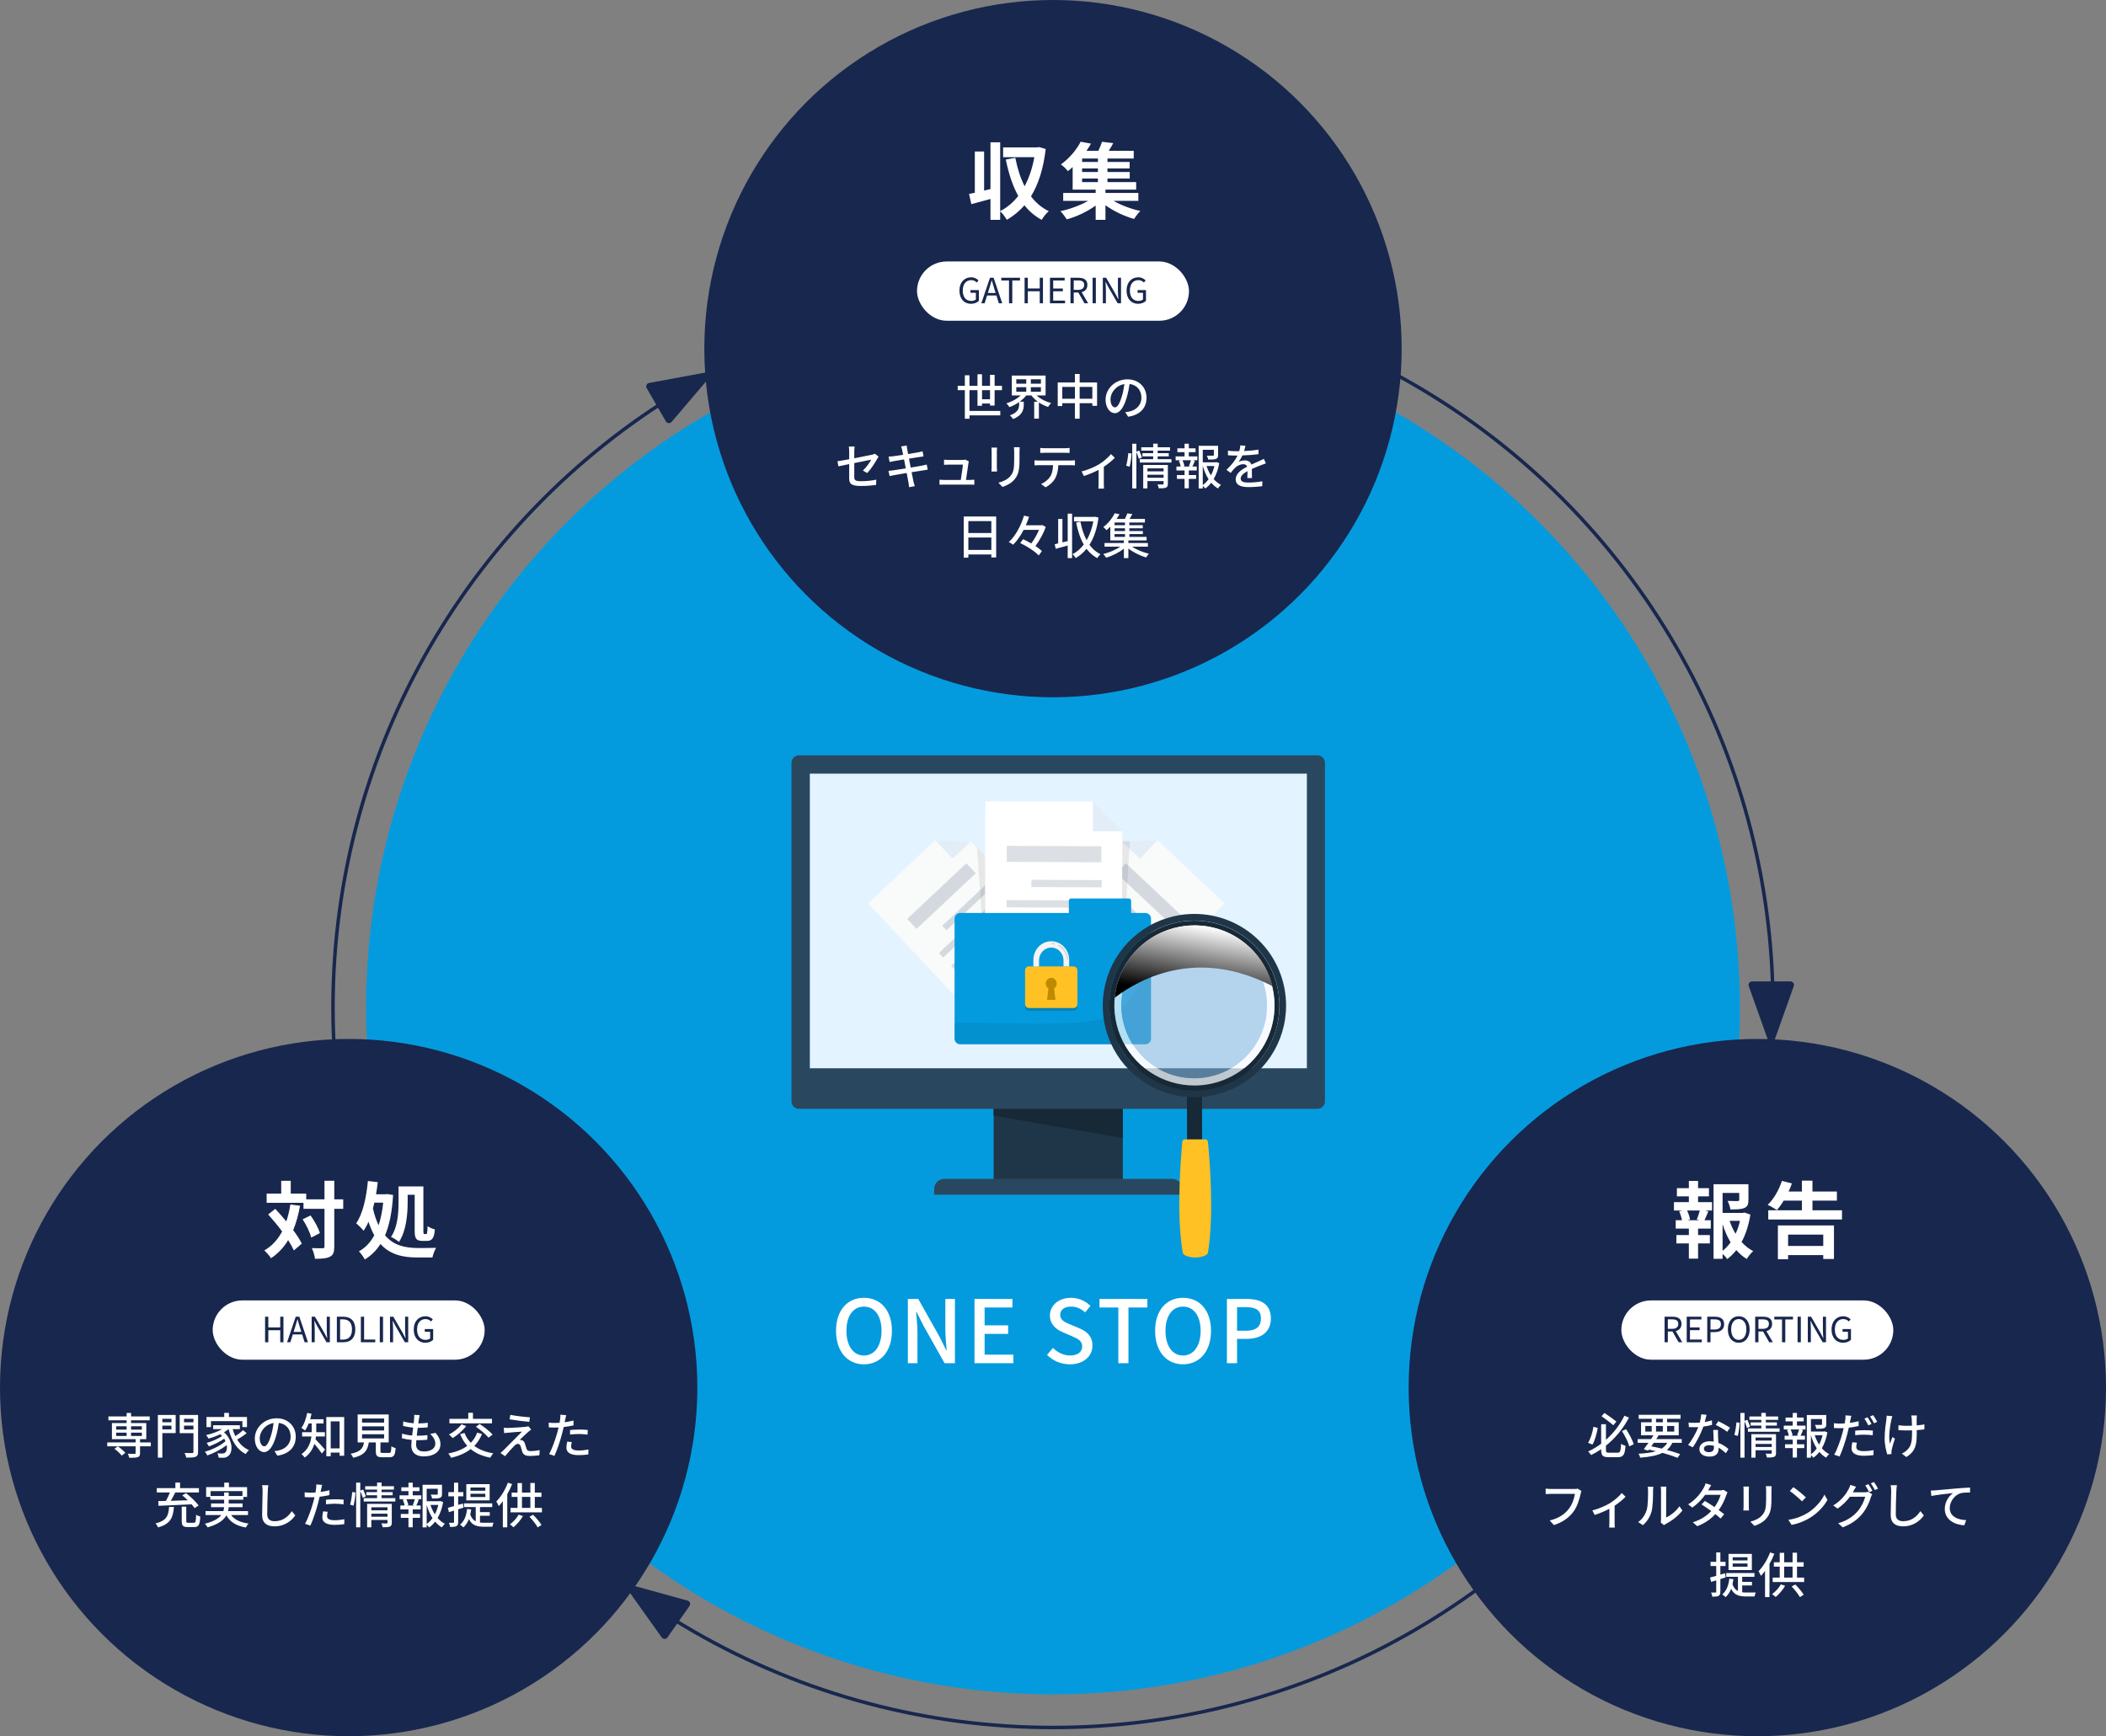 <svg width="604" height="498" viewBox="0 0 604 498" fill="none" xmlns="http://www.w3.org/2000/svg">
<rect x="0" y="0" width="604" height="498" fill="#808080" stroke="none"/>
<circle cx="302" cy="289" r="206.5" stroke="#18274E"/>
<circle cx="302" cy="289" r="197" fill="#049BDE"/>
<path d="M322.035 299.521H284.971V342.441H322.035V299.521Z" fill="#1F3648"/>
<path d="M284.971 294.702V319.98L322.035 326.429V294.702H284.971Z" fill="#172836"/>
<path d="M270.808 338.141H336.188C336.955 338.141 337.691 338.445 338.233 338.988C338.775 339.53 339.079 340.265 339.079 341.032V342.663H267.917V341.254C267.886 340.856 267.938 340.456 268.07 340.079C268.201 339.703 268.409 339.357 268.681 339.065C268.952 338.772 269.281 338.539 269.648 338.38C270.014 338.221 270.409 338.14 270.808 338.141Z" fill="#29485F"/>
<path d="M377.85 216.645H229.15C227.962 216.645 227 217.608 227 218.795V315.903C227 317.09 227.962 318.052 229.15 318.052H377.85C379.037 318.052 380 317.09 380 315.903V218.795C380 217.608 379.037 216.645 377.85 216.645Z" fill="#29485F"/>
<path d="M374.811 221.908H232.263V306.414H374.811V221.908Z" fill="#E3F3FF"/>
<path d="M351.235 259.121L322.103 290.106L297.566 266.978L321.658 241.33L331.962 240.959L351.235 259.121Z" fill="#F9FAFA"/>
<path d="M321.657 241.33L331.961 240.959L326.994 246.297L321.657 241.33Z" fill="#E3EDF7"/>
<path d="M315.948 254.888L328.536 266.713L329.754 265.417L317.166 253.591L315.948 254.888Z" fill="#D4D9DF"/>
<path d="M312.475 258.553L329.439 274.49L330.658 273.193L313.693 257.256L312.475 258.553Z" fill="#D4D9DF"/>
<path d="M309.102 262.241L326.066 278.177L327.285 276.88L310.32 260.944L309.102 262.241Z" fill="#D4D9DF"/>
<path d="M305.627 266.005L322.592 281.941L323.81 280.645L306.845 264.708L305.627 266.005Z" fill="#D4D9DF"/>
<path d="M320.199 250.475L337.164 266.412L339.854 263.549L322.889 247.612L320.199 250.475Z" fill="#D4D9DF"/>
<path d="M248.942 259.121L278 290.106L302.611 266.978L278.445 241.33L268.216 240.959L248.942 259.121Z" fill="#F9FAFA"/>
<path d="M278.442 241.33L268.212 240.959L273.178 246.297L278.442 241.33Z" fill="#E3EDF7"/>
<path d="M282.821 253.701L270.232 265.527L271.45 266.824L284.039 254.998L282.821 253.701Z" fill="#D4D9DF"/>
<path d="M286.248 257.414L269.283 273.35L270.501 274.647L287.466 258.711L286.248 257.414Z" fill="#D4D9DF"/>
<path d="M289.767 261.066L272.802 277.003L274.02 278.299L290.985 262.363L289.767 261.066Z" fill="#D4D9DF"/>
<path d="M293.241 264.664L276.276 280.6L277.494 281.897L294.459 265.96L293.241 264.664Z" fill="#D4D9DF"/>
<path d="M277.148 247.628L260.184 263.564L262.874 266.428L279.838 250.491L277.148 247.628Z" fill="#D4D9DF"/>
<path d="M282.594 229.84L282.372 279.432L321.734 279.58L321.882 238.439L313.432 229.914L282.594 229.84Z" fill="white"/>
<path d="M321.885 238.439L313.435 229.915V238.439H321.885Z" fill="#E3EDF7"/>
<path d="M315.97 252.441L295.808 252.353L295.799 254.428L315.961 254.516L315.97 252.441Z" fill="#DCE0E4"/>
<path d="M315.8 258.297L288.67 258.178L288.661 260.254L315.791 260.372L315.8 258.297Z" fill="#DCE0E4"/>
<path d="M315.772 264.152L288.642 264.034L288.633 266.109L315.763 266.228L315.772 264.152Z" fill="#DCE0E4"/>
<path d="M315.821 270.083L288.69 269.964L288.681 272.04L315.812 272.158L315.821 270.083Z" fill="#D4D9DF"/>
<path d="M315.865 242.73L288.734 242.612L288.714 247.207L315.845 247.326L315.865 242.73Z" fill="#DCE0E4"/>
<path opacity="0.1" d="M321.886 241.329L324.035 241.255L321.737 279.579L321.886 241.329Z" fill="#3E3E3E"/>
<path opacity="0.1" d="M282.521 245.629L280.223 243.183L282.743 279.58L282.521 245.629Z" fill="#3E3E3E"/>
<path d="M328.477 261.863H275.401C274.501 261.863 273.771 262.593 273.771 263.494V297.889C273.771 298.79 274.501 299.52 275.401 299.52H328.477C329.378 299.52 330.108 298.79 330.108 297.889V263.494C330.108 262.593 329.378 261.863 328.477 261.863Z" fill="#049BDE"/>
<path d="M307.136 257.712H323.741C323.918 257.712 324.087 257.783 324.212 257.908C324.338 258.033 324.408 258.203 324.408 258.38V265.792H306.543V258.38C306.542 258.215 306.602 258.055 306.711 257.932C306.821 257.809 306.972 257.731 307.136 257.712Z" fill="#049BDE"/>
<path opacity="0.2" d="M275.408 299.594H328.483C328.704 299.595 328.922 299.55 329.125 299.464C329.328 299.377 329.511 299.25 329.664 299.091C329.816 298.931 329.935 298.743 330.012 298.536C330.09 298.33 330.124 298.11 330.114 297.89V271.352C330.114 271.352 327.965 288.92 316.252 292.182C307.431 294.702 284.081 293.071 273.777 293.368V297.593C273.72 297.836 273.72 298.088 273.776 298.331C273.832 298.574 273.943 298.801 274.101 298.994C274.258 299.188 274.458 299.342 274.685 299.446C274.911 299.55 275.159 299.601 275.408 299.594Z" fill="#036C9A"/>
<path opacity="0.2" d="M294.013 287.766H308.977V288.82C308.977 289.111 308.867 289.389 308.67 289.594C308.474 289.8 308.207 289.915 307.929 289.915H295.06C294.782 289.915 294.516 289.8 294.319 289.594C294.123 289.389 294.013 289.111 294.013 288.82V287.766Z" fill="#1A1A1A"/>
<path d="M307.892 277.192H295.106C294.812 277.192 294.53 277.314 294.322 277.531C294.114 277.749 293.997 278.043 293.997 278.35V287.981C293.997 288.133 294.026 288.283 294.081 288.424C294.137 288.564 294.219 288.692 294.322 288.8C294.425 288.907 294.547 288.993 294.681 289.051C294.816 289.109 294.96 289.139 295.106 289.139H307.892C308.186 289.139 308.468 289.017 308.675 288.8C308.883 288.582 309 288.288 309 287.981V278.333C308.996 278.029 308.877 277.739 308.67 277.525C308.462 277.312 308.183 277.192 307.892 277.192Z" fill="#FFC123"/>
<path d="M300.686 283.516L300.298 286.799H302.698L302.31 283.516C302.603 283.331 302.83 283.05 302.956 282.718C303.082 282.385 303.101 282.018 303.009 281.673C302.917 281.329 302.719 281.025 302.447 280.809C302.174 280.592 301.841 280.475 301.498 280.475C301.156 280.475 300.823 280.592 300.55 280.809C300.277 281.025 300.079 281.329 299.987 281.673C299.895 282.018 299.914 282.385 300.04 282.718C300.166 283.05 300.393 283.331 300.686 283.516Z" fill="#BF8A00"/>
<path d="M306.527 274.251C306.306 273.135 305.751 272.121 304.942 271.357C304.133 270.593 303.112 270.118 302.027 270C301.855 270 301.684 270 301.506 270C301.329 270 301.151 270 300.98 270C299.894 270.114 298.871 270.588 298.061 271.353C297.252 272.118 296.697 273.133 296.479 274.251C296.41 274.607 296.375 274.97 296.374 275.333V277.215H297.998V275.31C298.034 274.364 298.419 273.469 299.072 272.813C299.726 272.157 300.597 271.79 301.503 271.79C302.41 271.79 303.281 272.157 303.934 272.813C304.588 273.469 304.973 274.364 305.009 275.31V277.192H306.633V275.31C306.633 274.954 306.598 274.599 306.527 274.251Z" fill="#F2F4F6"/>
<g opacity="0.6">
<path d="M305.94 275.31C305.91 274.461 305.657 273.637 305.208 272.928C304.759 272.219 304.133 271.653 303.396 271.291L303.574 270.898C304.378 271.294 305.063 271.915 305.551 272.691C306.04 273.468 306.315 274.37 306.345 275.299L305.94 275.31Z" fill="#C3C3C3"/>
<path d="M302.477 270.961C302.203 270.899 301.925 270.862 301.646 270.851V270.417C301.951 270.428 302.256 270.469 302.554 270.539L302.477 270.961Z" fill="#C3C3C3"/>
</g>
<path d="M344.735 312.836L340.423 312.843L340.46 335.58L344.772 335.573L344.735 312.836Z" fill="#172836"/>
<path d="M342.529 262.14C337.327 262.145 332.244 263.693 327.923 266.587C323.601 269.482 320.235 273.593 318.251 278.401C316.267 283.209 315.753 288.498 316.775 293.598C317.798 298.698 320.31 303.38 323.993 307.052C327.677 310.724 332.368 313.221 337.471 314.226C342.574 315.232 347.861 314.701 352.662 312.701C357.464 310.701 361.564 307.322 364.445 302.991C367.325 298.66 368.857 293.572 368.845 288.371C368.84 284.92 368.156 281.504 366.831 278.318C365.505 275.132 363.565 272.239 361.122 269.803C358.678 267.367 355.778 265.436 352.588 264.122C349.397 262.807 345.979 262.134 342.529 262.14ZM342.598 312.813C337.777 312.818 333.062 311.394 329.05 308.721C325.038 306.048 321.909 302.245 320.057 297.794C318.206 293.342 317.716 288.442 318.648 283.712C319.581 278.982 321.895 274.635 325.298 271.22C328.701 267.805 333.039 265.475 337.766 264.525C342.492 263.575 347.394 264.047 351.852 265.882C356.31 267.717 360.124 270.833 362.812 274.835C365.5 278.837 366.942 283.546 366.954 288.367C366.963 294.838 364.403 301.048 359.836 305.632C355.269 310.216 349.068 312.799 342.598 312.813Z" fill="#1F3648"/>
<path d="M342.503 264.085C337.68 264.094 332.968 265.533 328.964 268.22C324.959 270.907 321.841 274.721 320.003 279.179C318.166 283.638 317.693 288.542 318.642 293.27C319.592 297.998 321.923 302.339 325.339 305.742C328.756 309.146 333.105 311.46 337.836 312.392C342.568 313.324 347.47 312.831 351.922 310.977C356.374 309.123 360.176 305.991 362.848 301.976C365.519 297.961 366.94 293.244 366.931 288.421C366.919 281.955 364.338 275.758 359.757 271.194C355.176 266.63 348.969 264.073 342.503 264.085ZM342.602 311.368C338.065 311.369 333.629 310.024 329.855 307.505C326.081 304.985 323.139 301.403 321.401 297.211C319.663 293.02 319.206 288.407 320.089 283.956C320.973 279.505 323.156 275.416 326.362 272.206C329.569 268.995 333.656 266.808 338.106 265.92C342.556 265.032 347.169 265.483 351.363 267.217C355.556 268.95 359.142 271.888 361.666 275.659C364.189 279.43 365.538 283.865 365.542 288.403C365.545 291.417 364.953 294.402 363.802 297.188C362.65 299.974 360.961 302.505 358.83 304.638C356.7 306.771 354.17 308.463 351.386 309.617C348.602 310.772 345.617 311.367 342.602 311.368Z" fill="#172836"/>
<path opacity="0.7" d="M365.526 288.383C365.528 283.838 364.181 279.395 361.656 275.616C359.131 271.836 355.542 268.891 351.343 267.152C347.144 265.413 342.523 264.959 338.065 265.847C333.608 266.735 329.514 268.926 326.302 272.141C323.09 275.357 320.904 279.453 320.02 283.912C319.137 288.37 319.596 292.99 321.34 297.188C323.083 301.385 326.032 304.971 329.815 307.492C333.597 310.012 338.041 311.354 342.587 311.348C348.672 311.34 354.506 308.917 358.807 304.611C363.108 300.305 365.524 294.469 365.526 288.383ZM342.605 309.273C338.464 309.293 334.411 308.083 330.959 305.796C327.506 303.51 324.811 300.249 323.214 296.429C321.617 292.608 321.191 288.4 321.989 284.337C322.787 280.274 324.774 276.539 327.697 273.606C330.62 270.674 334.348 268.675 338.409 267.864C342.469 267.053 346.679 267.466 350.505 269.05C354.33 270.635 357.599 273.319 359.897 276.764C362.195 280.209 363.418 284.258 363.412 288.399C363.403 293.921 361.21 299.215 357.312 303.126C353.414 307.037 348.126 309.247 342.605 309.273Z" fill="white"/>
<path opacity="0.5" d="M327.798 303.186C335.95 311.323 349.155 311.31 357.292 303.158C365.429 295.006 365.416 281.802 357.264 273.665C349.112 265.528 335.908 265.54 327.771 273.692C319.634 281.844 319.646 295.049 327.798 303.186Z" fill="#87B5DD"/>
<g style="mix-blend-mode:screen">
<path d="M342.502 265.456C336.812 265.472 331.329 267.599 327.118 271.426C322.906 275.253 320.265 280.507 319.706 286.17C327.62 280.187 343.91 271.946 364.947 282.866C363.704 277.865 360.814 273.429 356.742 270.27C352.671 267.112 347.655 265.416 342.502 265.456Z" fill="url(#paint0_linear_118_1389)"/>
</g>
<path d="M346.437 327.599C346.441 327.406 346.375 327.219 346.25 327.072C346.125 326.925 345.95 326.829 345.759 326.803L342.811 326.808L339.863 326.812C339.668 326.801 339.477 326.866 339.329 326.992C339.181 327.118 339.087 327.296 339.067 327.49C338.771 331.174 337.263 347.664 339.189 359.239C339.356 360.16 341.041 360.648 342.836 360.699C344.602 360.637 346.31 360.144 346.458 359.228C348.304 347.771 346.799 331.169 346.437 327.599Z" fill="#FFC123"/>
<path d="M247.777 391.325C243.052 391.325 239.777 387.65 239.777 381.725C239.777 375.8 243.052 372.25 247.777 372.25C252.502 372.25 255.802 375.8 255.802 381.725C255.802 387.65 252.502 391.325 247.777 391.325ZM247.777 388.8C250.827 388.8 252.827 386.025 252.827 381.725C252.827 377.4 250.827 374.775 247.777 374.775C244.727 374.775 242.752 377.4 242.752 381.725C242.752 386.025 244.727 388.8 247.777 388.8ZM260.375 391V372.575H263.35L269.45 383.4L271.375 387.3H271.5C271.35 385.4 271.125 383.175 271.125 381.175V372.575H273.875V391H270.9L264.8 380.15L262.875 376.3H262.75C262.9 378.2 263.125 380.325 263.125 382.325V391H260.375ZM279.484 391V372.575H290.359V375.025H282.384V380.15H289.134V382.6H282.384V388.55H290.634V391H279.484ZM306.84 391.325C304.315 391.325 301.965 390.325 300.29 388.625L301.99 386.625C303.315 387.95 305.115 388.8 306.89 388.8C309.115 388.8 310.365 387.75 310.365 386.2C310.365 384.525 309.115 384 307.415 383.25L304.865 382.15C303.09 381.4 301.115 380 301.115 377.325C301.115 374.425 303.665 372.25 307.165 372.25C309.315 372.25 311.34 373.15 312.74 374.575L311.215 376.425C310.065 375.4 308.79 374.775 307.165 374.775C305.29 374.775 304.065 375.675 304.065 377.125C304.065 378.725 305.54 379.325 307.04 379.925L309.565 381C311.74 381.925 313.315 383.275 313.315 385.975C313.315 388.925 310.865 391.325 306.84 391.325ZM320.738 391V375.025H315.338V372.575H329.063V375.025H323.638V391H320.738ZM339.289 391.325C334.564 391.325 331.289 387.65 331.289 381.725C331.289 375.8 334.564 372.25 339.289 372.25C344.014 372.25 347.314 375.8 347.314 381.725C347.314 387.65 344.014 391.325 339.289 391.325ZM339.289 388.8C342.339 388.8 344.339 386.025 344.339 381.725C344.339 377.4 342.339 374.775 339.289 374.775C336.239 374.775 334.264 377.4 334.264 381.725C334.264 386.025 336.239 388.8 339.289 388.8ZM351.886 391V372.575H357.461C361.561 372.575 364.486 374 364.486 378.15C364.486 382.175 361.561 384.025 357.561 384.025H354.786V391H351.886ZM354.786 381.7H357.286C360.236 381.7 361.636 380.575 361.636 378.15C361.636 375.725 360.111 374.925 357.186 374.925H354.786V381.7Z" fill="white"/>
<circle cx="302" cy="100" r="100" fill="#18274E"/>
<path d="M297.964 42.184L299.908 42.736C299.26 48.352 297.82 52.84 295.684 56.32C297.052 58.12 298.732 59.584 300.796 60.568C300.124 61.12 299.188 62.272 298.756 63.064C296.788 61.984 295.156 60.592 293.812 58.888C292.348 60.568 290.668 61.96 288.748 63.04C288.316 62.32 287.524 61.168 286.852 60.616V63.064H284.068V57.064C282.148 57.616 280.204 58.12 278.572 58.552L277.924 55.624C278.428 55.528 278.98 55.408 279.58 55.288V43.456H282.244V54.664L284.068 54.232V40.816H286.852V60.544C288.82 59.56 290.572 58.072 292.036 56.2C290.404 53.272 289.276 49.744 288.46 45.76L291.196 45.28C291.772 48.256 292.636 51.016 293.86 53.416C295.132 51.016 296.092 48.232 296.644 45.088H287.692V42.28H297.484L297.964 42.184ZM310.348 51.208V52.24H314.884V51.208H310.348ZM314.884 46.456V45.472H310.348V46.456H314.884ZM314.884 49.336V48.328H310.348V49.336H314.884ZM326.476 57.616H319.372C321.532 58.864 324.412 59.944 327.052 60.52C326.452 61.072 325.66 62.128 325.276 62.8C322.468 62.032 319.42 60.592 317.044 58.864V63.064H314.236V58.96C311.86 60.688 308.764 62.152 305.956 62.92C305.524 62.224 304.732 61.168 304.132 60.568C306.868 59.992 309.844 58.888 312.076 57.616H304.924V55.336H314.236V54.4H307.636V47.92C307.204 48.328 306.748 48.712 306.268 49.096C305.812 48.448 304.876 47.584 304.252 47.176C306.916 45.256 308.86 42.736 309.94 40.648L312.892 41.2C312.508 41.896 312.076 42.568 311.596 43.264H315.004C315.412 42.4 315.82 41.44 316.06 40.672L319.276 41.056C318.868 41.824 318.412 42.592 317.98 43.264H325.156V45.472H317.62V46.456H323.98V48.328H317.62V49.336H324.004V51.208H317.62V52.24H325.852V54.4H317.044V55.336H326.476V57.616Z" fill="white"/>
<path d="M281.644 114.52H283.94V111.916H281.644V114.52ZM285.256 116.326H283.94V115.738H281.644V116.382H280.342V111.916H278.046V117.866H286.88V119.14H278.046V120.106H276.716V111.916H274.672V110.67H276.716V107.646H278.046V110.67H280.342V107.352H281.644V110.67H283.94V107.506H285.256V110.67H287.37V111.916H285.256V116.326ZM291.472 111.062V112.364H294.328V111.062H291.472ZM291.472 108.78V110.054H294.328V108.78H291.472ZM298.528 110.054V108.78H295.644V110.054H298.528ZM298.528 112.364V111.062H295.644V112.364H298.528ZM299.872 113.428H297.324C298.346 114.408 299.886 115.206 301.468 115.612C301.174 115.878 300.782 116.382 300.586 116.718C299.662 116.424 298.766 115.976 297.954 115.444V120.078H296.61V115.22H297.646C296.946 114.702 296.302 114.086 295.812 113.428H294.314C293.81 114.072 293.166 114.688 292.452 115.206H293.614V116.102C293.614 117.432 293.278 119.14 290.52 120.204C290.366 119.868 289.932 119.392 289.638 119.14C292.018 118.314 292.284 117.04 292.284 116.06V115.332C291.416 115.934 290.464 116.424 289.498 116.774C289.302 116.438 288.924 115.962 288.63 115.696C290.128 115.262 291.682 114.422 292.718 113.428H290.184V107.716H299.872V113.428ZM309.644 114.366H313.284V110.978H309.644V114.366ZM304.66 114.366H308.286V110.978H304.66V114.366ZM309.644 109.704H314.642V116.396H313.284V115.64H309.644V120.092H308.286V115.64H304.66V116.466H303.358V109.704H308.286V107.268H309.644V109.704ZM328.824 114.086C328.824 117.026 326.948 119.042 323.546 119.532L322.72 118.216C323.196 118.174 323.616 118.104 323.966 118.02C325.758 117.614 327.354 116.298 327.354 114.044C327.354 112.014 326.122 110.404 323.966 110.138C323.77 111.398 323.532 112.756 323.126 114.072C322.286 116.928 321.124 118.51 319.738 118.51C318.352 118.51 317.078 116.97 317.078 114.632C317.078 111.496 319.822 108.808 323.336 108.808C326.696 108.808 328.824 111.16 328.824 114.086ZM318.492 114.492C318.492 116.102 319.178 116.844 319.78 116.844C320.41 116.844 321.068 115.934 321.712 113.778C322.062 112.672 322.314 111.398 322.482 110.166C319.962 110.572 318.492 112.756 318.492 114.492ZM243.547 137.166V133.12C242.203 133.386 241.027 133.638 240.453 133.764L240.187 132.294C240.831 132.21 242.105 131.986 243.547 131.72V129.508C243.547 129.06 243.519 128.5 243.449 128.08H245.115C245.045 128.5 245.003 129.074 245.003 129.508V131.454C247.229 131.02 249.469 130.572 250.071 130.432C250.421 130.348 250.715 130.264 250.925 130.138L251.975 130.964C251.863 131.132 251.695 131.398 251.583 131.608C250.953 132.77 249.777 134.604 248.699 135.682L247.481 134.968C248.475 134.058 249.455 132.63 249.861 131.846C249.539 131.916 247.271 132.364 245.003 132.826V136.788C245.003 137.712 245.311 138.02 246.921 138.02C248.475 138.02 249.917 137.866 251.317 137.586L251.261 139.098C250.043 139.266 248.531 139.392 246.893 139.392C244.023 139.392 243.547 138.664 243.547 137.166ZM258.737 129.06C258.653 128.682 258.569 128.36 258.457 128.052L260.025 127.8C260.067 128.066 260.109 128.5 260.179 128.808C260.207 128.976 260.305 129.508 260.445 130.236C261.719 130.026 262.909 129.83 263.455 129.718C263.889 129.634 264.323 129.536 264.603 129.452L264.869 130.922C264.617 130.95 264.141 131.02 263.749 131.076C263.133 131.174 261.957 131.356 260.697 131.552C260.851 132.35 261.019 133.246 261.187 134.114C262.545 133.89 263.791 133.68 264.463 133.554C264.995 133.442 265.457 133.344 265.779 133.246L266.073 134.716C265.751 134.744 265.247 134.842 264.715 134.926C263.987 135.038 262.755 135.234 261.453 135.444C261.705 136.704 261.901 137.754 261.985 138.132C262.083 138.538 262.209 139.028 262.349 139.448L260.739 139.742C260.669 139.238 260.627 138.79 260.543 138.37C260.487 138.02 260.277 136.97 260.039 135.668C258.513 135.92 257.099 136.158 256.441 136.284C255.867 136.382 255.447 136.466 255.139 136.55L254.817 135.052C255.167 135.038 255.755 134.968 256.147 134.912C256.833 134.814 258.261 134.59 259.773 134.352C259.605 133.484 259.437 132.588 259.283 131.776C257.995 131.986 256.833 132.182 256.343 132.266C255.923 132.336 255.587 132.406 255.139 132.518L254.845 130.978C255.237 130.95 255.629 130.922 256.063 130.88C256.581 130.824 257.743 130.656 259.017 130.46C258.877 129.76 258.779 129.256 258.737 129.06ZM277.861 132.336C277.819 132.49 277.777 132.7 277.749 132.84C277.637 133.736 277.245 136.354 277.049 137.656H278.225C278.547 137.656 279.121 137.628 279.443 137.6V139.028C279.177 139.014 278.589 139 278.253 139H270.707C270.245 139 269.923 139.014 269.447 139.028V137.586C269.811 137.628 270.259 137.656 270.707 137.656H275.551C275.747 136.466 276.111 134.058 276.153 133.274H271.995C271.575 133.274 271.127 133.302 270.749 133.316V131.86C271.099 131.902 271.631 131.93 271.981 131.93H275.957C276.209 131.93 276.657 131.888 276.797 131.818L277.861 132.336ZM292.449 128.276C292.421 128.64 292.393 129.06 292.393 129.564V132.056C292.393 135.262 291.889 136.452 290.853 137.628C289.943 138.692 288.529 139.336 287.507 139.672L286.345 138.454C287.675 138.118 288.837 137.586 289.705 136.634C290.685 135.514 290.867 134.422 290.867 131.972V129.564C290.867 129.06 290.825 128.64 290.783 128.276H292.449ZM285.953 128.388C285.925 128.682 285.897 129.032 285.897 129.424V134.114C285.897 134.478 285.925 134.968 285.953 135.248H284.343C284.357 135.01 284.399 134.52 284.399 134.114V129.424C284.399 129.172 284.385 128.682 284.343 128.388H285.953ZM298.343 128.472C298.763 128.528 299.253 128.57 299.701 128.57H305.357C305.791 128.57 306.309 128.528 306.757 128.472V129.914C306.309 129.886 305.791 129.872 305.357 129.872H299.715C299.253 129.872 298.735 129.886 298.343 129.914V128.472ZM296.691 132.028C297.083 132.07 297.531 132.098 297.965 132.098H307.121C307.415 132.098 307.947 132.07 308.297 132.028V133.47C307.975 133.442 307.485 133.428 307.121 133.428H303.523C303.467 134.912 303.187 136.144 302.655 137.166C302.151 138.118 301.087 139.154 299.869 139.77L298.581 138.832C299.617 138.398 300.611 137.6 301.171 136.746C301.773 135.808 301.955 134.688 302.011 133.428H297.965C297.545 133.428 297.069 133.442 296.691 133.47V132.028ZM310.193 135.22C312.027 134.8 314.099 133.848 315.233 133.162C316.563 132.336 317.907 131.146 318.635 130.25L319.727 131.314C319.027 132.056 317.823 133.064 316.577 133.89V138.804C316.577 139.252 316.591 139.91 316.647 140.148H315.023C315.051 139.91 315.079 139.252 315.079 138.804V134.772C313.875 135.402 312.265 136.088 310.865 136.536L310.193 135.22ZM323.969 133.876L322.989 133.568C323.283 132.616 323.507 131.062 323.591 129.97L324.529 130.082C324.487 131.188 324.263 132.826 323.969 133.876ZM327.511 131.202L326.629 131.622C326.489 131.132 326.195 130.306 325.915 129.662V140.092H324.725V127.268H325.915V129.55L326.727 129.228C327.007 129.858 327.371 130.684 327.511 131.202ZM329.079 137.04H333.713V136.172H329.079V137.04ZM333.713 134.338H329.079V135.206H333.713V134.338ZM334.945 133.358V138.762C334.945 139.35 334.819 139.686 334.399 139.868C333.965 140.05 333.307 140.064 332.341 140.064C332.285 139.742 332.117 139.252 331.963 138.944C332.607 138.986 333.279 138.972 333.461 138.972C333.657 138.958 333.713 138.902 333.713 138.734V137.978H329.079V140.092H327.875V133.358H334.945ZM332.019 131.706H335.967V132.672H326.895V131.706H330.731V130.894H327.651V129.984H330.731V129.256H327.315V128.29H330.731V127.254H332.019V128.29H335.561V129.256H332.019V129.984H335.197V130.894H332.019V131.706ZM341.455 133.82L340.979 133.694C341.175 133.218 341.427 132.518 341.567 132.014H339.145C339.397 132.56 339.635 133.246 339.691 133.694L339.229 133.82H341.455ZM340.951 129.69V130.908H343.401V132.014H342.099L342.701 132.168C342.463 132.756 342.211 133.372 341.987 133.82H343.233V134.94H340.951V136.256H343.051V137.362H340.951V140.064H339.733V137.362H337.535V136.256H339.733V134.94H337.409V133.82H338.627C338.557 133.344 338.347 132.686 338.095 132.168L338.669 132.014H337.171V130.908H339.733V129.69H337.675V128.598H339.733V127.282H340.951V128.598H342.883V129.69H340.951ZM344.955 133.666V139.126C345.599 138.678 346.145 138.104 346.621 137.446C345.907 136.34 345.361 135.052 344.955 133.666ZM348.287 133.666H346.047C346.355 134.618 346.775 135.528 347.293 136.354C347.741 135.514 348.063 134.604 348.287 133.666ZM348.875 132.546L349.673 132.84C349.393 134.506 348.861 136.074 348.091 137.404C348.693 138.104 349.393 138.678 350.177 139.07C349.897 139.308 349.505 139.784 349.309 140.106C348.595 139.686 347.951 139.126 347.377 138.454C346.887 139.098 346.313 139.658 345.669 140.12C345.501 139.882 345.221 139.574 344.955 139.364V140.106H343.779V127.87H349.351V130.516C349.351 131.118 349.225 131.454 348.735 131.636C348.273 131.818 347.559 131.818 346.509 131.818C346.453 131.482 346.285 131.006 346.117 130.698C346.915 130.726 347.657 130.726 347.867 130.712C348.077 130.698 348.133 130.656 348.133 130.502V129.018H344.955V132.602H348.665L348.875 132.546ZM357.191 127.856C357.107 128.248 356.995 128.766 356.813 129.368C358.185 129.312 359.655 129.186 360.929 128.962V130.264C359.557 130.46 357.835 130.586 356.323 130.628C356.015 131.286 355.637 131.944 355.245 132.476C355.707 132.21 356.491 132.056 357.037 132.056C357.919 132.056 358.647 132.462 358.913 133.246C359.781 132.84 360.495 132.546 361.153 132.238C361.629 132.028 362.035 131.846 362.483 131.622L363.057 132.91C362.651 133.036 362.049 133.26 361.629 133.428C360.915 133.708 360.005 134.072 359.025 134.52C359.039 135.318 359.053 136.438 359.067 137.11H357.737C357.765 136.62 357.779 135.822 357.793 135.136C356.589 135.794 355.833 136.438 355.833 137.264C355.833 138.216 356.743 138.412 358.157 138.412C359.291 138.412 360.817 138.272 362.049 138.048L362.007 139.462C360.999 139.588 359.375 139.714 358.115 139.714C356.029 139.714 354.405 139.224 354.405 137.488C354.405 135.766 356.085 134.674 357.709 133.848C357.527 133.358 357.079 133.148 356.561 133.148C355.707 133.148 354.825 133.596 354.237 134.156C353.831 134.548 353.425 135.066 352.963 135.654L351.759 134.758C353.397 133.218 354.349 131.86 354.923 130.67C354.783 130.67 354.643 130.67 354.517 130.67C353.929 130.67 352.963 130.642 352.179 130.586V129.27C352.921 129.382 353.915 129.424 354.587 129.424C354.853 129.424 355.133 129.424 355.413 129.41C355.595 128.836 355.707 128.248 355.735 127.744L357.191 127.856ZM277.724 157.726H284.318V154.17H277.724V157.726ZM284.318 149.466H277.724V152.882H284.318V149.466ZM276.394 148.15H285.704V159.896H284.318V159.042H277.724V159.952H276.394V148.15ZM298.934 150.6L299.928 151.146C299.312 152.91 298.15 155.024 296.974 156.62C297.716 157.11 298.374 157.614 298.822 158.076L297.898 159.322C296.848 158.174 294.538 156.662 292.592 155.752L293.418 154.66C294.16 154.996 294.986 155.416 295.77 155.878C296.638 154.73 297.45 153.246 297.982 151.986H293.572C292.746 153.596 291.738 155.108 290.562 156.242C290.268 156.004 289.68 155.668 289.316 155.486C291.402 153.596 292.928 150.46 293.684 147.898L295.14 148.234C294.874 149.018 294.566 149.844 294.202 150.656H298.682L298.934 150.6ZM306.214 155.192V147.324H307.474V160.092H306.214V156.48C305.01 156.816 303.778 157.152 302.784 157.418L302.49 156.102C302.784 156.032 303.12 155.962 303.484 155.864V148.864H304.702V155.57L306.214 155.192ZM314.18 148.22L315.048 148.472C314.628 151.678 313.732 154.254 312.458 156.256C313.298 157.418 314.334 158.342 315.608 158.972C315.314 159.224 314.88 159.742 314.684 160.092C313.466 159.42 312.458 158.524 311.618 157.418C310.722 158.524 309.672 159.406 308.51 160.078C308.314 159.742 307.922 159.21 307.6 158.958C308.804 158.342 309.896 157.404 310.82 156.186C309.812 154.422 309.112 152.28 308.636 149.858L309.868 149.634C310.246 151.608 310.82 153.414 311.646 154.94C312.514 153.442 313.186 151.622 313.564 149.55H308.034V148.262H313.942L314.18 148.22ZM319.654 153.19V154.002H322.65V153.19H319.654ZM322.65 150.642V149.872H319.654V150.642H322.65ZM322.65 152.322V151.524H319.654V152.322H322.65ZM329.216 156.802H324.68C325.982 157.684 327.858 158.44 329.51 158.832C329.244 159.098 328.88 159.574 328.712 159.896C326.976 159.378 325.016 158.44 323.616 157.334V160.092H322.328V157.362C320.914 158.496 318.954 159.462 317.246 159.966C317.05 159.658 316.672 159.168 316.406 158.902C318.086 158.51 319.99 157.712 321.32 156.802H316.784V155.752H322.328V155.01H318.436V151.062C318.1 151.412 317.736 151.748 317.344 152.07C317.134 151.776 316.7 151.384 316.42 151.188C317.96 150.026 319.094 148.472 319.71 147.226L321.068 147.492C320.816 147.926 320.55 148.388 320.242 148.836H322.622C322.888 148.318 323.154 147.716 323.308 147.254L324.75 147.436C324.498 147.926 324.232 148.416 323.966 148.836H328.362V149.872H323.896V150.642H327.746V151.524H323.896V152.322H327.774V153.19H323.896V154.002H328.838V155.01H323.616V155.752H329.216V156.802Z" fill="white"/>
<rect x="263" y="75" width="78" height="17" rx="8.5" fill="white"/>
<path d="M278.468 87.14C276.548 87.14 275.168 85.72 275.168 83.34C275.168 80.98 276.588 79.54 278.528 79.54C279.538 79.54 280.208 80 280.638 80.44L280.128 81.04C279.758 80.66 279.288 80.35 278.548 80.35C277.068 80.35 276.118 81.49 276.118 83.32C276.118 85.17 276.988 86.32 278.558 86.32C279.088 86.32 279.598 86.16 279.878 85.9V83.98H278.328V83.21H280.738V86.29C280.258 86.78 279.458 87.14 278.468 87.14ZM281.444 87L283.924 79.67H284.964L287.444 87H286.474L285.184 82.9C284.924 82.08 284.694 81.28 284.454 80.43H284.414C284.174 81.28 283.944 82.08 283.674 82.9L282.384 87H281.444ZM282.744 84.76V84.03H286.124V84.76H282.744ZM289.383 87V80.45H287.173V79.67H292.533V80.45H290.323V87H289.383ZM293.85 87V79.67H294.78V82.74H298.2V79.67H299.12V87H298.2V83.55H294.78V87H293.85ZM301.125 87V79.67H305.345V80.45H302.055V82.75H304.825V83.54H302.055V86.22H305.455V87H301.125ZM307.014 87V79.67H309.304C310.794 79.67 311.864 80.21 311.864 81.73C311.864 83.2 310.794 83.9 309.304 83.9H307.944V87H307.014ZM307.944 83.15H309.174C310.314 83.15 310.944 82.68 310.944 81.73C310.944 80.77 310.314 80.43 309.174 80.43H307.944V83.15ZM311.044 87L309.124 83.65L309.844 83.17L312.084 87H311.044ZM313.361 87V79.67H314.291V87H313.361ZM316.291 87V79.67H317.241L319.911 84.29L320.701 85.81H320.751C320.691 85.07 320.621 84.24 320.621 83.48V79.67H321.511V87H320.551L317.891 82.38L317.101 80.87H317.051C317.101 81.61 317.171 82.38 317.171 83.16V87H316.291ZM326.398 87.14C324.478 87.14 323.098 85.72 323.098 83.34C323.098 80.98 324.518 79.54 326.458 79.54C327.468 79.54 328.138 80 328.568 80.44L328.058 81.04C327.688 80.66 327.218 80.35 326.478 80.35C324.998 80.35 324.048 81.49 324.048 83.32C324.048 85.17 324.918 86.32 326.488 86.32C327.018 86.32 327.528 86.16 327.808 85.9V83.98H326.258V83.21H328.668V86.29C328.188 86.78 327.388 87.14 326.398 87.14Z" fill="#18274E"/>
<circle cx="504" cy="398" r="100" fill="#18274E"/>
<path d="M487.412 350L486.644 349.784C486.932 349.064 487.292 348.032 487.508 347.216H483.86C484.268 348.08 484.604 349.112 484.7 349.784L483.932 350H487.412ZM487.004 343.16V344.816H491.012V347.216H489.02L489.956 347.456C489.548 348.344 489.188 349.28 488.852 350H490.652V352.4H487.004V354.248H490.388V356.648H487.004V361.016H484.364V356.648H480.788V354.248H484.364V352.4H480.596V350H482.396C482.252 349.232 481.94 348.224 481.604 347.432L482.468 347.216H480.092V344.816H484.364V343.16H480.932V340.808H484.364V338.72H487.004V340.808H490.124V343.16H487.004ZM494.036 351.152V358.784C494.9 358.088 495.668 357.272 496.34 356.336C495.404 354.8 494.636 353.048 494.036 351.152ZM499.028 350.168H496.052C496.484 351.488 497.06 352.736 497.756 353.888C498.308 352.736 498.74 351.464 499.028 350.168ZM500.3 347.792L502.004 348.392C501.548 351.296 500.708 353.984 499.484 356.24C500.468 357.32 501.572 358.232 502.82 358.856C502.196 359.384 501.38 360.392 500.972 361.112C499.844 360.44 498.86 359.576 497.972 358.568C497.204 359.552 496.34 360.416 495.356 361.136C495.044 360.656 494.54 360.104 494.036 359.648V361.064H491.444V339.68H501.452V344.192C501.452 345.416 501.188 346.112 500.252 346.496C499.34 346.88 498.044 346.904 496.292 346.904C496.172 346.136 495.812 345.152 495.476 344.456C496.652 344.504 497.972 344.504 498.332 344.504C498.692 344.48 498.812 344.408 498.812 344.144V342.176H494.036V347.912H499.82L500.3 347.792ZM522.908 354.128H512.828V357.368H522.908V354.128ZM509.9 361.184V351.488H525.98V361.112H522.908V360.008H512.828V361.184H509.9ZM519.812 347.144H528.284V349.784H507.14V347.144H516.788V344.384H511.556C510.932 345.44 510.26 346.352 509.588 347.096C508.988 346.64 507.692 345.896 506.972 345.584C508.7 343.952 510.212 341.312 511.052 338.72L513.908 339.44C513.644 340.232 513.332 341 512.972 341.768H516.788V338.648H519.812V341.768H526.82V344.384H519.812V347.144Z" fill="white"/>
<path d="M463.582 407.746L462.714 408.81C461.916 408.11 460.432 406.99 459.312 406.206L460.166 405.282C461.314 406.038 462.784 407.116 463.582 407.746ZM456.988 409.258L458.234 409.566C457.94 411.162 457.45 413.136 456.722 414.34L455.448 413.85C456.204 412.66 456.75 410.84 456.988 409.258ZM461.496 416.678H463.918C464.688 416.678 464.814 416.244 464.926 414.144C465.248 414.368 465.822 414.62 466.2 414.704C466.004 417.196 465.612 417.966 464.016 417.966H461.356C459.69 417.966 459.214 417.518 459.214 415.866V415.67C458.304 416.3 457.352 416.86 456.33 417.35C456.134 417.042 455.756 416.58 455.476 416.328C456.82 415.712 458.066 414.97 459.214 414.102V408.516H460.586V412.982C462.896 410.938 464.702 408.502 465.878 406.066L467.194 406.612C465.64 409.552 463.428 412.394 460.586 414.662V415.88C460.586 416.552 460.726 416.678 461.496 416.678ZM465.178 410.476L466.354 409.93C467.264 411.274 468.174 413.038 468.552 414.242L467.292 414.872C466.97 413.654 466.06 411.834 465.178 410.476ZM478.17 413.85H474.292C474.054 414.186 473.816 414.522 473.592 414.844C474.586 415.04 475.594 415.264 476.56 415.502C477.246 415.068 477.764 414.536 478.17 413.85ZM471.87 409.006V410.63H473.704V409.006H471.87ZM474.95 406.948V407.956H476.896V406.948H474.95ZM480.172 409.006H478.128V410.63H480.172V409.006ZM474.95 410.63H476.896V409.006H474.95V410.63ZM482.328 413.85H479.626C479.234 414.676 478.716 415.348 478.072 415.894C479.542 416.286 480.872 416.706 481.88 417.084L481.11 418.148C479.976 417.686 478.478 417.182 476.784 416.72C475.216 417.504 473.13 417.896 470.4 418.106C470.316 417.728 470.12 417.252 469.91 416.972C471.954 416.874 473.606 416.664 474.922 416.244C474.264 416.076 473.592 415.936 472.906 415.782L472.682 416.09L471.436 415.684C471.828 415.18 472.304 414.536 472.78 413.85H469.686V412.786H473.508C473.76 412.408 474.012 412.03 474.222 411.68H470.652V407.956H473.704V406.948H469.98V405.8H481.978V406.948H478.128V407.956H481.46V411.68H475.468L475.678 411.736C475.468 412.072 475.244 412.422 475.006 412.786H482.328V413.85ZM489.44 405.814C489.328 406.304 489.132 407.088 488.922 407.872C489.636 407.76 490.336 407.606 490.98 407.396L491.022 408.684C490.322 408.88 489.454 409.062 488.516 409.188C487.83 411.162 486.612 413.598 485.478 415.138L484.134 414.452C485.282 413.08 486.444 410.924 487.074 409.342C486.724 409.356 486.388 409.37 486.052 409.37C485.52 409.37 484.932 409.356 484.372 409.328L484.274 408.026C484.82 408.082 485.492 408.11 486.052 408.11C486.514 408.11 487.004 408.096 487.494 408.054C487.704 407.27 487.872 406.402 487.9 405.66L489.44 405.814ZM488.684 415.516C488.684 416.118 489.188 416.524 490.14 416.524C491.204 416.524 491.554 415.936 491.554 415.18C491.554 415.054 491.554 414.886 491.54 414.704C491.134 414.592 490.7 414.522 490.238 414.522C489.314 414.522 488.684 414.942 488.684 415.516ZM492.73 410.154C492.702 410.742 492.716 411.232 492.73 411.792C492.744 412.254 492.786 413.066 492.828 413.864C494.032 414.298 495.012 414.998 495.726 415.628L494.984 416.818C494.438 416.314 493.724 415.712 492.884 415.25C492.884 415.39 492.884 415.53 492.884 415.642C492.884 416.832 492.17 417.798 490.322 417.798C488.698 417.798 487.382 417.098 487.382 415.642C487.382 414.326 488.572 413.402 490.308 413.402C490.728 413.402 491.12 413.444 491.498 413.5C491.456 412.394 491.386 411.078 491.358 410.154H492.73ZM495.362 410.686C494.592 410.042 493.038 409.16 492.086 408.726L492.8 407.648C493.808 408.096 495.46 409.02 496.16 409.524L495.362 410.686ZM498.386 411.876L497.406 411.568C497.7 410.616 497.924 409.062 498.008 407.97L498.946 408.082C498.904 409.188 498.68 410.826 498.386 411.876ZM501.928 409.202L501.046 409.622C500.906 409.132 500.612 408.306 500.332 407.662V418.092H499.142V405.268H500.332V407.55L501.144 407.228C501.424 407.858 501.788 408.684 501.928 409.202ZM503.496 415.04H508.13V414.172H503.496V415.04ZM508.13 412.338H503.496V413.206H508.13V412.338ZM509.362 411.358V416.762C509.362 417.35 509.236 417.686 508.816 417.868C508.382 418.05 507.724 418.064 506.758 418.064C506.702 417.742 506.534 417.252 506.38 416.944C507.024 416.986 507.696 416.972 507.878 416.972C508.074 416.958 508.13 416.902 508.13 416.734V415.978H503.496V418.092H502.292V411.358H509.362ZM506.436 409.706H510.384V410.672H501.312V409.706H505.148V408.894H502.068V407.984H505.148V407.256H501.732V406.29H505.148V405.254H506.436V406.29H509.978V407.256H506.436V407.984H509.614V408.894H506.436V409.706ZM515.872 411.82L515.396 411.694C515.592 411.218 515.844 410.518 515.984 410.014H513.562C513.814 410.56 514.052 411.246 514.108 411.694L513.646 411.82H515.872ZM515.368 407.69V408.908H517.818V410.014H516.516L517.118 410.168C516.88 410.756 516.628 411.372 516.404 411.82H517.65V412.94H515.368V414.256H517.468V415.362H515.368V418.064H514.15V415.362H511.952V414.256H514.15V412.94H511.826V411.82H513.044C512.974 411.344 512.764 410.686 512.512 410.168L513.086 410.014H511.588V408.908H514.15V407.69H512.092V406.598H514.15V405.282H515.368V406.598H517.3V407.69H515.368ZM519.372 411.666V417.126C520.016 416.678 520.562 416.104 521.038 415.446C520.324 414.34 519.778 413.052 519.372 411.666ZM522.704 411.666H520.464C520.772 412.618 521.192 413.528 521.71 414.354C522.158 413.514 522.48 412.604 522.704 411.666ZM523.292 410.546L524.09 410.84C523.81 412.506 523.278 414.074 522.508 415.404C523.11 416.104 523.81 416.678 524.594 417.07C524.314 417.308 523.922 417.784 523.726 418.106C523.012 417.686 522.368 417.126 521.794 416.454C521.304 417.098 520.73 417.658 520.086 418.12C519.918 417.882 519.638 417.574 519.372 417.364V418.106H518.196V405.87H523.768V408.516C523.768 409.118 523.642 409.454 523.152 409.636C522.69 409.818 521.976 409.818 520.926 409.818C520.87 409.482 520.702 409.006 520.534 408.698C521.332 408.726 522.074 408.726 522.284 408.712C522.494 408.698 522.55 408.656 522.55 408.502V407.018H519.372V410.602H523.082L523.292 410.546ZM532.56 413.808C532.448 414.242 532.378 414.676 532.378 415.026C532.378 415.656 532.756 416.23 534.548 416.23C535.458 416.23 536.424 416.118 537.348 415.95L537.306 417.364C536.522 417.462 535.598 417.56 534.534 417.56C532.252 417.56 531.02 416.818 531.02 415.432C531.02 414.844 531.132 414.256 531.244 413.682L532.56 413.808ZM530.964 406.094C530.88 406.444 530.754 407.018 530.698 407.298C530.642 407.536 530.586 407.816 530.53 408.124C531.384 408.012 532.252 407.844 533.064 407.648V409.02C532.182 409.23 531.202 409.384 530.236 409.496C530.11 410.098 529.956 410.742 529.802 411.33C529.284 413.304 528.346 416.188 527.59 417.77L526.05 417.252C526.89 415.824 527.912 412.94 528.43 410.98C528.542 410.546 528.668 410.084 528.766 409.622C528.374 409.636 527.996 409.65 527.646 409.65C526.988 409.65 526.484 409.636 525.98 409.594L525.952 408.222C526.638 408.306 527.114 408.334 527.66 408.334C528.094 408.334 528.57 408.32 529.046 408.278C529.13 407.858 529.2 407.508 529.228 407.242C529.298 406.794 529.312 406.276 529.284 405.968L530.964 406.094ZM532.07 410.35C532.826 410.28 533.792 410.224 534.688 410.224C535.5 410.224 536.34 410.252 537.138 410.336L537.096 411.68C536.382 411.582 535.556 411.512 534.716 411.512C533.806 411.512 532.952 411.554 532.07 411.652V410.35ZM535.626 406.514C535.976 407.018 536.48 407.9 536.76 408.432L535.836 408.838C535.556 408.264 535.094 407.424 534.716 406.892L535.626 406.514ZM537.222 405.912C537.6 406.444 538.118 407.326 538.384 407.83L537.474 408.236C537.166 407.634 536.704 406.822 536.326 406.29L537.222 405.912ZM549.766 405.996C549.724 406.248 549.71 406.556 549.696 406.878C549.682 407.186 549.696 408.012 549.71 408.852C550.522 408.782 551.292 408.684 551.922 408.558L551.908 409.986C551.306 410.07 550.536 410.154 549.724 410.196C549.724 410.42 549.724 410.602 549.724 410.742C549.724 413.99 549.612 416.16 546.728 417.924L545.44 416.916C545.93 416.72 546.56 416.328 546.924 415.936C548.226 414.718 548.38 413.276 548.38 410.728C548.38 410.588 548.38 410.434 548.38 410.266C547.806 410.28 547.232 410.294 546.686 410.294C546.042 410.294 545.118 410.252 544.474 410.224V408.81C545.104 408.908 545.916 408.964 546.672 408.964C547.204 408.964 547.778 408.95 548.352 408.936C548.338 408.082 548.31 407.242 548.282 406.878C548.254 406.556 548.184 406.206 548.142 405.996H549.766ZM542.724 406.206C542.626 406.5 542.514 406.948 542.444 407.214C542.052 409.048 541.562 412.058 542.024 414.102C542.206 413.584 542.5 412.8 542.738 412.184L543.466 412.646C543.088 413.71 542.696 415.138 542.528 415.866C542.486 416.076 542.458 416.37 542.458 416.524C542.458 416.664 542.486 416.874 542.5 417.042L541.282 417.182C540.988 416.328 540.512 414.438 540.512 412.702C540.512 410.406 540.848 408.264 541.016 407.102C541.072 406.752 541.086 406.346 541.086 406.052L542.724 406.206ZM453.571 427.69C453.459 427.914 453.389 428.222 453.319 428.502C453.011 429.93 452.367 432.156 451.233 433.64C449.959 435.306 448.209 436.636 445.661 437.434L444.457 436.118C447.201 435.446 448.783 434.256 449.931 432.786C450.897 431.568 451.499 429.776 451.681 428.488H444.807C444.205 428.488 443.645 428.516 443.295 428.544V426.976C443.687 427.032 444.345 427.088 444.807 427.088H451.597C451.835 427.088 452.185 427.074 452.493 426.99L453.571 427.69ZM456.685 433.22C458.519 432.8 460.591 431.848 461.725 431.162C463.055 430.336 464.399 429.146 465.127 428.25L466.219 429.314C465.519 430.056 464.315 431.064 463.069 431.89V436.804C463.069 437.252 463.083 437.91 463.139 438.148H461.515C461.543 437.91 461.571 437.252 461.571 436.804V432.772C460.367 433.402 458.757 434.088 457.357 434.536L456.685 433.22ZM476.285 436.692C476.341 436.454 476.383 436.132 476.383 435.81V427.522C476.383 426.948 476.299 426.486 476.299 426.402H477.923C477.909 426.486 477.853 426.948 477.853 427.522V435.264C479.071 434.718 480.653 433.528 481.661 432.044L482.515 433.248C481.325 434.83 479.351 436.3 477.741 437.112C477.489 437.252 477.321 437.378 477.209 437.462L476.285 436.692ZM469.831 436.566C471.049 435.726 471.847 434.452 472.253 433.164C472.659 431.918 472.659 429.188 472.659 427.578C472.659 427.102 472.631 426.766 472.547 426.444H474.171C474.157 426.556 474.101 427.074 474.101 427.564C474.101 429.16 474.045 432.142 473.667 433.542C473.247 435.082 472.365 436.454 471.175 437.462L469.831 436.566ZM490.775 425.968C490.495 426.388 490.201 426.934 490.047 427.214C489.991 427.312 489.949 427.396 489.893 427.494H493.267C493.659 427.494 494.051 427.438 494.317 427.34L495.451 428.04C495.325 428.278 495.171 428.628 495.073 428.908C494.681 430.126 493.953 431.708 492.931 433.136C493.519 433.556 494.065 433.976 494.499 434.326L493.463 435.558C493.071 435.194 492.539 434.76 491.965 434.298C490.719 435.656 489.053 436.888 486.771 437.756L485.497 436.636C487.891 435.908 489.585 434.69 490.789 433.416C489.823 432.716 488.815 432.03 488.003 431.512L488.969 430.518C489.809 431.008 490.789 431.638 491.727 432.282C492.553 431.148 493.211 429.776 493.477 428.754H489.053C488.129 430.028 486.855 431.386 485.357 432.422L484.167 431.498C486.589 430 487.975 427.97 488.647 426.724C488.815 426.43 489.067 425.87 489.179 425.464L490.775 425.968ZM508.107 426.276C508.079 426.64 508.051 427.06 508.051 427.564V430.056C508.051 433.262 507.547 434.452 506.511 435.628C505.601 436.692 504.187 437.336 503.165 437.672L502.003 436.454C503.333 436.118 504.495 435.586 505.363 434.634C506.343 433.514 506.525 432.422 506.525 429.972V427.564C506.525 427.06 506.483 426.64 506.441 426.276H508.107ZM501.611 426.388C501.583 426.682 501.555 427.032 501.555 427.424V432.114C501.555 432.478 501.583 432.968 501.611 433.248H500.001C500.015 433.01 500.057 432.52 500.057 432.114V427.424C500.057 427.172 500.043 426.682 500.001 426.388H501.611ZM514.337 426.57C515.317 427.228 517.137 428.684 517.921 429.496L516.815 430.63C516.087 429.888 514.351 428.362 513.315 427.662L514.337 426.57ZM512.895 435.936C515.233 435.586 517.053 434.802 518.397 433.976C520.651 432.59 522.401 430.49 523.255 428.698L524.109 430.224C523.101 432.044 521.379 433.948 519.195 435.292C517.781 436.16 516.003 436.986 513.833 437.378L512.895 435.936ZM535.869 425.688C536.219 426.192 536.723 427.06 537.003 427.606L536.079 427.998C535.799 427.438 535.351 426.598 534.973 426.066L535.869 425.688ZM537.451 425.086C537.829 425.604 538.361 426.486 538.613 426.99L537.703 427.396C537.409 426.794 536.947 425.996 536.555 425.464L537.451 425.086ZM532.313 426.444C532.033 426.864 531.739 427.396 531.585 427.676C531.515 427.802 531.459 427.914 531.375 428.04H534.749C535.141 428.04 535.533 427.984 535.799 427.9L536.947 428.6C536.807 428.824 536.653 429.174 536.555 429.454C536.177 430.798 535.351 432.674 534.091 434.214C532.803 435.796 531.109 437.084 528.491 438.092L527.189 436.916C529.891 436.118 531.557 434.872 532.803 433.43C533.839 432.24 534.679 430.476 534.931 429.3H530.549C529.667 430.504 528.463 431.736 527.007 432.716L525.775 431.806C528.211 430.336 529.513 428.404 530.171 427.172C530.339 426.878 530.577 426.318 530.689 425.912L532.313 426.444ZM544.031 426.01C543.947 426.528 543.891 427.116 543.877 427.62C543.807 429.174 543.709 432.408 543.709 434.34C543.709 435.824 544.619 436.328 545.837 436.328C548.287 436.328 549.757 434.942 550.765 433.444L551.759 434.662C550.835 435.992 548.945 437.798 545.809 437.798C543.681 437.798 542.253 436.888 542.253 434.564C542.253 432.576 542.393 428.964 542.393 427.62C542.393 427.032 542.337 426.458 542.239 425.996L544.031 426.01ZM553.757 427.55C554.303 427.536 554.793 427.508 555.059 427.48C556.081 427.382 558.573 427.144 561.149 426.934C562.647 426.808 564.047 426.724 565.013 426.682V428.096C564.243 428.096 563.025 428.11 562.297 428.306C560.435 428.866 559.189 430.854 559.189 432.52C559.189 435.068 561.569 435.922 563.893 436.02L563.375 437.504C560.631 437.378 557.761 435.908 557.761 432.814C557.761 430.714 559.007 429.006 560.141 428.264C558.727 428.418 555.465 428.754 553.911 429.09L553.757 427.55ZM501.186 447.578V446.668H496.93V447.578H501.186ZM501.186 449.384V448.46H496.93V449.384H501.186ZM502.432 445.702V450.35H495.74V445.702H502.432ZM494.928 452.436L493.402 452.912V456.538C493.402 457.182 493.276 457.532 492.912 457.728C492.534 457.938 491.974 457.98 491.092 457.98C491.064 457.672 490.91 457.112 490.742 456.776C491.302 456.79 491.82 456.79 491.974 456.79C492.142 456.79 492.212 456.734 492.212 456.538V453.29L490.742 453.738L490.448 452.478C490.938 452.352 491.554 452.184 492.212 452.002V449.188H490.588V447.984H492.212V445.282H493.402V447.984H494.886V449.188H493.402V451.652L494.746 451.26L494.928 452.436ZM499.66 454.76V456.706C500.038 456.762 500.43 456.776 500.836 456.776C501.228 456.776 503.034 456.776 503.566 456.762C503.412 457.042 503.244 457.588 503.202 457.91H500.794C498.848 457.91 497.392 457.56 496.482 455.712C496.104 456.692 495.586 457.49 494.9 458.106C494.704 457.896 494.214 457.49 493.934 457.322C495.138 456.356 495.74 454.788 495.964 452.814L497.14 452.954C497.07 453.472 496.986 453.962 496.874 454.424C497.238 455.432 497.77 456.034 498.442 456.356V452.268H495.082V451.204H503.174V452.268H499.66V453.724H502.46V454.76H499.66ZM507.654 445.282L508.872 445.674C508.494 446.654 508.018 447.662 507.486 448.586V458.092H506.212V450.588C505.834 451.106 505.442 451.582 505.05 452.002C504.924 451.68 504.546 450.98 504.336 450.672C505.652 449.37 506.898 447.34 507.654 445.282ZM510.748 454.452L511.98 454.844C511.294 456.062 510.216 457.28 509.264 458.064C509.026 457.826 508.522 457.434 508.228 457.238C509.208 456.552 510.16 455.488 510.748 454.452ZM513.842 455.054L514.892 454.48C515.802 455.376 516.81 456.58 517.3 457.406L516.208 458.106C515.746 457.252 514.752 455.978 513.842 455.054ZM511.7 449.356V452.506H514.108V449.356H511.7ZM515.382 452.506H517.426V453.78H508.41V452.506H510.426V449.356H508.746V448.11H510.426V445.394H511.7V448.11H514.108V445.366H515.382V448.11H517.286V449.356H515.382V452.506Z" fill="white"/>
<rect x="465" y="373" width="78" height="17" rx="8.5" fill="white"/>
<path d="M477.402 385V377.67H479.692C481.182 377.67 482.252 378.21 482.252 379.73C482.252 381.2 481.182 381.9 479.692 381.9H478.332V385H477.402ZM478.332 381.15H479.562C480.702 381.15 481.332 380.68 481.332 379.73C481.332 378.77 480.702 378.43 479.562 378.43H478.332V381.15ZM481.432 385L479.512 381.65L480.232 381.17L482.472 385H481.432ZM483.75 385V377.67H487.97V378.45H484.68V380.75H487.45V381.54H484.68V384.22H488.08V385H483.75ZM489.639 385V377.67H491.729C493.369 377.67 494.479 378.22 494.479 379.83C494.479 381.37 493.379 382.09 491.769 382.09H490.569V385H489.639ZM490.569 381.34H491.659C492.939 381.34 493.559 380.87 493.559 379.83C493.559 378.76 492.909 378.43 491.609 378.43H490.569V381.34ZM498.677 385.14C496.827 385.14 495.547 383.66 495.547 381.31C495.547 378.96 496.827 377.54 498.677 377.54C500.517 377.54 501.797 378.97 501.797 381.31C501.797 383.66 500.517 385.14 498.677 385.14ZM498.677 384.32C499.987 384.32 500.857 383.14 500.857 381.31C500.857 379.48 499.987 378.35 498.677 378.35C497.357 378.35 496.497 379.48 496.497 381.31C496.497 383.14 497.357 384.32 498.677 384.32ZM503.389 385V377.67H505.679C507.169 377.67 508.239 378.21 508.239 379.73C508.239 381.2 507.169 381.9 505.679 381.9H504.319V385H503.389ZM504.319 381.15H505.549C506.689 381.15 507.319 380.68 507.319 379.73C507.319 378.77 506.689 378.43 505.549 378.43H504.319V381.15ZM507.419 385L505.499 381.65L506.219 381.17L508.459 385H507.419ZM511.081 385V378.45H508.871V377.67H514.231V378.45H512.021V385H511.081ZM515.547 385V377.67H516.477V385H515.547ZM518.477 385V377.67H519.427L522.097 382.29L522.887 383.81H522.937C522.877 383.07 522.807 382.24 522.807 381.48V377.67H523.697V385H522.737L520.077 380.38L519.287 378.87H519.237C519.287 379.61 519.357 380.38 519.357 381.16V385H518.477ZM528.583 385.14C526.663 385.14 525.283 383.72 525.283 381.34C525.283 378.98 526.703 377.54 528.643 377.54C529.653 377.54 530.323 378 530.753 378.44L530.243 379.04C529.873 378.66 529.403 378.35 528.663 378.35C527.183 378.35 526.233 379.49 526.233 381.32C526.233 383.17 527.103 384.32 528.673 384.32C529.203 384.32 529.713 384.16 529.993 383.9V381.98H528.443V381.21H530.853V384.29C530.373 384.78 529.573 385.14 528.583 385.14Z" fill="#18274E"/>
<circle cx="100" cy="398" r="100" fill="#18274E"/>
<path d="M83.268 345.488L86.052 345.848C85.596 348.44 84.948 350.768 84.084 352.832C85.14 354.224 86.004 355.568 86.556 356.72L84.276 358.664C83.892 357.8 83.34 356.792 82.644 355.712C81.372 357.824 79.74 359.552 77.724 360.896C77.388 360.32 76.404 359.192 75.804 358.664C78.036 357.368 79.692 355.52 80.916 353.216C79.644 351.512 78.228 349.808 76.908 348.344L78.948 346.736C79.98 347.84 81.06 349.064 82.116 350.336C82.62 348.848 83.004 347.24 83.268 345.488ZM86.796 349.736L89.076 348.632C90.204 350.216 91.356 352.28 91.74 353.696L89.268 354.968C88.908 353.552 87.876 351.368 86.796 349.736ZM98.436 344V346.736H95.868V357.536C95.868 359.144 95.58 359.984 94.668 360.44C93.756 360.944 92.34 361.064 90.348 361.064C90.252 360.224 89.844 358.856 89.436 357.992C90.78 358.064 92.076 358.04 92.484 358.04C92.916 358.04 93.06 357.92 93.06 357.536V346.736H87.036V345.008H76.476V342.368H80.652V338.696H83.388V342.368H87.828V344H93.06V338.672H95.868V344H98.436ZM116.916 342.704V344.768C116.916 348.128 116.556 353.024 114.42 356.24C113.94 355.784 112.764 355.04 112.14 354.8C114.132 351.848 114.3 347.672 114.3 344.744V340.304H121.428V353.024C121.428 353.864 121.476 353.96 121.74 353.96H122.244C122.508 353.96 122.58 353.504 122.628 351.704C123.156 352.088 124.068 352.472 124.716 352.64C124.524 355.088 123.924 355.928 122.484 355.928H121.188C119.34 355.928 118.932 355.208 118.932 353.024V342.704H116.916ZM109.908 344.96H107.364C107.244 345.536 107.1 346.088 106.956 346.64C107.388 348.536 107.94 350.12 108.588 351.44C109.212 349.568 109.644 347.384 109.908 344.96ZM111.036 342.488L112.74 342.752C112.452 347.6 111.684 351.368 110.436 354.344C112.908 357.248 116.172 357.944 119.796 357.968C120.78 357.968 123.9 357.968 125.076 357.92C124.644 358.592 124.188 359.912 124.02 360.68H119.652C115.548 360.68 111.9 359.888 109.116 356.816C107.94 358.688 106.452 360.128 104.628 361.256C104.244 360.512 103.5 359.456 102.924 358.928C104.748 357.944 106.236 356.384 107.34 354.32C106.716 353.192 106.164 351.92 105.684 350.432C105.276 351.392 104.796 352.256 104.292 353.024C103.884 352.496 102.78 351.392 102.156 350.888C104.076 348.104 105.06 343.496 105.516 338.744L108.348 339.08C108.204 340.256 108.036 341.408 107.844 342.56H110.532L111.036 342.488Z" fill="white"/>
<path d="M35.936 416.72L34.9 417.518C34.494 416.944 33.584 416.104 32.814 415.544L33.794 414.844C34.564 415.376 35.488 416.16 35.936 416.72ZM33.318 410.924V411.876H36.314V410.924H33.318ZM33.318 409.09V410.056H36.314V409.09H33.318ZM40.682 409.09H37.588V410.056H40.682V409.09ZM40.682 411.876V410.924H37.588V411.876H40.682ZM43.258 413.738V414.844H40.164V416.79C40.164 417.448 40.024 417.77 39.52 417.952C39.002 418.12 38.218 418.134 37.07 418.134C37 417.784 36.818 417.308 36.65 416.986C37.49 417.014 38.358 417.014 38.596 417.014C38.82 417 38.89 416.944 38.89 416.748V414.844H30.756V413.738H38.89V412.8H32.1V408.18H36.314V407.382H31.092V406.276H36.314V405.268H37.588V406.276H42.936V407.382H37.588V408.18H41.956V412.8H40.164V413.738H43.258ZM49.166 406.948H46.562V407.942H49.166V406.948ZM46.562 410H49.166V408.908H46.562V410ZM50.384 405.856V411.064H46.562V418.092H45.274V405.856H50.384ZM52.778 410.028H55.48V408.908H52.778V410.028ZM55.48 406.948H52.778V407.942H55.48V406.948ZM56.81 405.856V416.426C56.81 417.238 56.628 417.63 56.096 417.854C55.55 418.064 54.696 418.092 53.394 418.092C53.352 417.728 53.128 417.112 52.932 416.748C53.856 416.79 54.836 416.776 55.116 416.776C55.396 416.762 55.48 416.678 55.48 416.426V411.078H51.532V405.856H56.81ZM60.506 407.62V409.342H59.218V406.43H64.314V405.254H65.658V406.43H70.838V409.342H69.522V407.62H60.506ZM69.732 410.224L70.754 411.092C69.942 411.736 68.906 412.422 68.024 412.912C68.85 414.27 69.97 415.334 71.398 415.922C71.09 416.188 70.684 416.692 70.488 417.056C67.912 415.81 66.4 413.192 65.56 409.916H65.532C65.154 410.238 64.706 410.546 64.244 410.812C66.89 413.122 66.834 416.636 65.476 417.616C64.986 418.008 64.58 418.134 63.908 418.134C63.558 418.134 63.138 418.12 62.704 418.092C62.676 417.742 62.564 417.224 62.34 416.846C62.844 416.902 63.306 416.916 63.642 416.916C64.006 416.916 64.3 416.888 64.566 416.636C64.986 416.328 65.196 415.488 65.028 414.494C63.502 415.684 61.304 416.846 59.456 417.462C59.288 417.154 59.022 416.664 58.77 416.384C60.828 415.852 63.292 414.62 64.678 413.374C64.566 413.136 64.44 412.898 64.3 412.66C63.11 413.486 61.318 414.382 59.918 414.886C59.778 414.578 59.498 414.144 59.26 413.878C60.702 413.5 62.634 412.66 63.698 411.876C63.544 411.708 63.376 411.54 63.18 411.386C62.102 411.904 60.912 412.324 59.806 412.632C59.68 412.394 59.33 411.848 59.12 411.624C60.716 411.26 62.438 410.672 63.712 409.916H61.136V408.796H68.794V409.916H66.736C66.932 410.616 67.184 411.302 67.478 411.932C68.276 411.414 69.158 410.756 69.732 410.224ZM84.824 412.086C84.824 415.026 82.948 417.042 79.546 417.532L78.72 416.216C79.196 416.174 79.616 416.104 79.966 416.02C81.758 415.614 83.354 414.298 83.354 412.044C83.354 410.014 82.122 408.404 79.966 408.138C79.77 409.398 79.532 410.756 79.126 412.072C78.286 414.928 77.124 416.51 75.738 416.51C74.352 416.51 73.078 414.97 73.078 412.632C73.078 409.496 75.822 406.808 79.336 406.808C82.696 406.808 84.824 409.16 84.824 412.086ZM74.492 412.492C74.492 414.102 75.178 414.844 75.78 414.844C76.41 414.844 77.068 413.934 77.712 411.778C78.062 410.672 78.314 409.398 78.482 408.166C75.962 408.572 74.492 410.756 74.492 412.492ZM93.182 412.03H90.62C90.578 412.296 90.55 412.562 90.494 412.828C91.194 413.514 92.804 415.334 93.21 415.796L92.314 416.916C91.852 416.216 90.914 415.012 90.172 414.158C89.71 415.6 88.884 417 87.4 418.078C87.218 417.798 86.742 417.28 86.476 417.084C88.45 415.684 89.094 413.78 89.304 412.03H86.644V410.798H89.388V410.378V408.292H88.534C88.24 409.062 87.876 409.762 87.498 410.322C87.26 410.098 86.742 409.748 86.434 409.566C87.232 408.544 87.778 406.906 88.1 405.268L89.346 405.506C89.234 406.038 89.108 406.57 88.968 407.074H92.79V408.292H90.704V410.392C90.704 410.518 90.704 410.658 90.704 410.798H93.182V412.03ZM94.848 415.432H97.396V407.69H94.848V415.432ZM93.588 406.458H98.712V417.546H97.396V416.65H94.848V417.7H93.588V406.458ZM103.836 411.386V412.59H110.164V411.386H103.836ZM103.836 409.118V410.308H110.164V409.118H103.836ZM103.836 406.878V408.054H110.164V406.878H103.836ZM109.772 416.748H111.564C112.11 416.748 112.194 416.524 112.25 414.83C112.53 415.068 113.104 415.264 113.468 415.362C113.314 417.462 112.95 417.98 111.69 417.98H109.618C108.148 417.98 107.784 417.588 107.784 416.272V413.738H105.768C105.446 415.964 104.578 417.392 101.302 418.134C101.176 417.798 100.826 417.252 100.56 416.986C103.43 416.426 104.116 415.404 104.382 413.738H102.576V405.716H111.48V413.738H109.114V416.272C109.114 416.692 109.212 416.748 109.772 416.748ZM120.356 405.898C120.258 406.332 120.202 406.668 120.146 407.004C120.104 407.312 120.048 407.746 119.978 408.278C121.014 408.278 121.952 408.208 122.694 408.096L122.652 409.412C121.784 409.496 120.986 409.552 119.838 409.552H119.81C119.712 410.28 119.614 411.078 119.53 411.806C119.6 411.806 119.656 411.806 119.726 411.806C120.636 411.806 121.644 411.764 122.596 411.638L122.554 412.954C121.7 413.038 120.846 413.094 119.936 413.094C119.754 413.094 119.586 413.094 119.404 413.094C119.362 413.584 119.334 414.018 119.334 414.312C119.334 415.586 120.076 416.328 121.574 416.328C123.618 416.328 124.85 415.418 124.85 414.102C124.85 413.15 124.346 412.17 123.366 411.302L124.92 410.98C125.858 412.086 126.32 413.066 126.32 414.27C126.32 416.37 124.444 417.742 121.546 417.742C119.516 417.742 117.962 416.86 117.962 414.536C117.962 414.172 118.004 413.64 118.06 413.01C117.038 412.926 116.058 412.758 115.26 412.534L115.33 411.19C116.24 411.512 117.248 411.666 118.2 411.75C118.298 411.008 118.396 410.224 118.494 409.482C117.486 409.398 116.436 409.216 115.582 408.992L115.652 407.704C116.506 407.984 117.598 408.152 118.634 408.236C118.704 407.732 118.746 407.284 118.774 406.92C118.816 406.36 118.816 406.094 118.788 405.814L120.356 405.898ZM141.104 406.962V408.25H128.896V406.962H134.3V405.226H135.644V406.962H141.104ZM136.498 409.23L137.562 408.446C138.836 409.286 140.474 410.546 141.272 411.47L140.124 412.366C139.396 411.47 137.8 410.14 136.498 409.23ZM132.354 408.53L133.698 409.034C132.704 410.364 131.164 411.68 129.834 412.492C129.596 412.226 129.078 411.722 128.756 411.47C130.086 410.784 131.528 409.678 132.354 408.53ZM136.848 410.924L138.234 411.316C137.688 412.674 136.946 413.794 136.036 414.732C137.436 415.782 139.242 416.496 141.482 416.86C141.174 417.168 140.81 417.742 140.614 418.106C138.29 417.658 136.442 416.846 135 415.642C133.474 416.818 131.598 417.602 129.4 418.148C129.246 417.826 128.84 417.224 128.574 416.916C130.758 416.468 132.592 415.768 134.02 414.718C133.166 413.78 132.494 412.674 131.962 411.372L133.208 410.994C133.642 412.086 134.244 413.038 135.028 413.836C135.812 413.038 136.428 412.072 136.848 410.924ZM146.368 405.828C147.908 406.136 150.596 406.444 151.982 406.528L151.8 407.83C150.358 407.718 147.838 407.396 146.144 407.102L146.368 405.828ZM152.346 410.014C152.038 410.238 151.716 410.504 151.52 410.686C150.932 411.204 149.476 412.548 149.042 413.01C149.168 412.996 149.42 413.024 149.574 413.08C150.064 413.164 150.358 413.5 150.54 414.06C150.68 414.452 150.848 415.082 150.988 415.488C151.128 415.978 151.45 416.216 152.094 416.216C153.088 416.216 154.11 416.09 154.782 415.936L154.698 417.406C154.11 417.504 152.752 417.616 152.024 417.616C150.806 417.616 150.106 417.336 149.784 416.412C149.644 415.992 149.448 415.236 149.336 414.872C149.168 414.368 148.874 414.144 148.524 414.144C148.188 414.144 147.866 414.354 147.544 414.676C147.04 415.18 145.724 416.58 144.856 417.686L143.526 416.762C143.736 416.594 144.03 416.342 144.352 416.034C144.982 415.39 148.37 412.002 149.714 410.63C148.664 410.686 146.606 410.868 145.766 410.938C145.29 410.966 144.912 411.022 144.604 411.078L144.478 409.538C144.8 409.566 145.262 409.58 145.738 409.58C146.48 409.566 149.7 409.384 150.806 409.244C151.044 409.216 151.38 409.146 151.52 409.09L152.346 410.014ZM163.98 413.626C163.868 414.06 163.798 414.494 163.798 414.844C163.798 415.474 164.176 416.048 165.968 416.048C166.892 416.048 167.844 415.936 168.768 415.768L168.726 417.182C167.956 417.28 167.018 417.378 165.954 417.378C163.672 417.378 162.44 416.636 162.44 415.25C162.44 414.662 162.552 414.074 162.678 413.5L163.98 413.626ZM162.384 405.912C162.3 406.262 162.174 406.836 162.118 407.116C162.076 407.354 162.02 407.634 161.95 407.942C162.804 407.816 163.672 407.662 164.484 407.452V408.838C163.602 409.048 162.622 409.202 161.67 409.314C161.53 409.916 161.376 410.56 161.222 411.148C160.718 413.122 159.766 416.006 159.01 417.588L157.484 417.07C158.31 415.642 159.332 412.758 159.864 410.798C159.976 410.364 160.088 409.902 160.2 409.44C159.794 409.454 159.416 409.468 159.066 409.468C158.422 409.468 157.904 409.454 157.4 409.412L157.372 408.04C158.058 408.124 158.548 408.152 159.08 408.152C159.514 408.152 159.99 408.138 160.48 408.096C160.55 407.676 160.62 407.312 160.648 407.046C160.718 406.612 160.732 406.094 160.704 405.786L162.384 405.912ZM163.49 410.168C164.246 410.098 165.212 410.042 166.108 410.042C166.92 410.042 167.76 410.07 168.558 410.154L168.516 411.498C167.802 411.4 166.976 411.316 166.136 411.316C165.226 411.316 164.372 411.372 163.49 411.47V410.168ZM45.456 431.904L45.4 430.56C46.044 430.546 46.786 430.532 47.598 430.504C48.004 429.776 48.424 428.866 48.718 428.082H44.966V426.85H50.3V425.254H51.644V426.85H57.048V428.082H50.272C49.88 428.866 49.418 429.734 48.984 430.476C50.51 430.42 52.19 430.364 53.856 430.322C53.338 429.804 52.792 429.328 52.274 428.908L53.352 428.264C54.654 429.286 56.222 430.784 56.964 431.82L55.802 432.576C55.592 432.254 55.298 431.876 54.962 431.484C51.504 431.666 47.864 431.806 45.456 431.904ZM48.494 432.226H49.88C49.642 435.18 48.984 437.098 45.344 438.106C45.204 437.77 44.868 437.238 44.588 436.972C47.864 436.174 48.312 434.662 48.494 432.226ZM54.024 436.776H55.578C56.11 436.776 56.18 436.482 56.25 434.466C56.516 434.69 57.09 434.9 57.44 434.998C57.314 437.392 56.964 438.008 55.69 438.008H53.856C52.484 438.008 52.12 437.602 52.12 436.272V432.156H53.422V436.272C53.422 436.706 53.506 436.776 54.024 436.776ZM60.394 429.09H64.286V428.096H65.602V429.09H69.536V427.704H60.394V429.09ZM71.132 434.564H66.274C67.254 435.894 68.948 436.692 71.3 437C71.02 437.252 70.698 437.784 70.516 438.134C67.786 437.672 66.008 436.58 64.93 434.648C64.174 435.992 62.634 437.21 59.554 438.092C59.414 437.826 59.036 437.322 58.756 437.056C61.332 436.398 62.718 435.516 63.46 434.564H58.952V433.43H64.062C64.174 433.052 64.244 432.688 64.272 432.31H60.534V431.232H64.286V430.168H60.31V429.356H59.12V426.556H64.314V425.268H65.658V426.556H70.866V429.356H69.788V430.168H65.602V431.232H69.564V432.31H65.588C65.56 432.688 65.504 433.066 65.42 433.43H71.132V434.564ZM76.956 426.01C76.872 426.528 76.816 427.116 76.802 427.62C76.732 429.174 76.634 432.408 76.634 434.34C76.634 435.824 77.544 436.328 78.762 436.328C81.212 436.328 82.682 434.942 83.69 433.444L84.684 434.662C83.76 435.992 81.87 437.798 78.734 437.798C76.606 437.798 75.178 436.888 75.178 434.564C75.178 432.576 75.318 428.964 75.318 427.62C75.318 427.032 75.262 426.458 75.164 425.996L76.956 426.01ZM93.98 433.626C93.868 434.06 93.798 434.494 93.798 434.844C93.798 435.474 94.176 436.048 95.968 436.048C96.892 436.048 97.844 435.936 98.768 435.768L98.726 437.182C97.956 437.28 97.018 437.378 95.954 437.378C93.672 437.378 92.44 436.636 92.44 435.25C92.44 434.662 92.552 434.074 92.678 433.5L93.98 433.626ZM92.384 425.912C92.3 426.262 92.174 426.836 92.118 427.116C92.076 427.354 92.02 427.634 91.95 427.942C92.804 427.816 93.672 427.662 94.484 427.452V428.838C93.602 429.048 92.622 429.202 91.67 429.314C91.53 429.916 91.376 430.56 91.222 431.148C90.718 433.122 89.766 436.006 89.01 437.588L87.484 437.07C88.31 435.642 89.332 432.758 89.864 430.798C89.976 430.364 90.088 429.902 90.2 429.44C89.794 429.454 89.416 429.468 89.066 429.468C88.422 429.468 87.904 429.454 87.4 429.412L87.372 428.04C88.058 428.124 88.548 428.152 89.08 428.152C89.514 428.152 89.99 428.138 90.48 428.096C90.55 427.676 90.62 427.312 90.648 427.046C90.718 426.612 90.732 426.094 90.704 425.786L92.384 425.912ZM93.49 430.168C94.246 430.098 95.212 430.042 96.108 430.042C96.92 430.042 97.76 430.07 98.558 430.154L98.516 431.498C97.802 431.4 96.976 431.316 96.136 431.316C95.226 431.316 94.372 431.372 93.49 431.47V430.168ZM101.386 431.876L100.406 431.568C100.7 430.616 100.924 429.062 101.008 427.97L101.946 428.082C101.904 429.188 101.68 430.826 101.386 431.876ZM104.928 429.202L104.046 429.622C103.906 429.132 103.612 428.306 103.332 427.662V438.092H102.142V425.268H103.332V427.55L104.144 427.228C104.424 427.858 104.788 428.684 104.928 429.202ZM106.496 435.04H111.13V434.172H106.496V435.04ZM111.13 432.338H106.496V433.206H111.13V432.338ZM112.362 431.358V436.762C112.362 437.35 112.236 437.686 111.816 437.868C111.382 438.05 110.724 438.064 109.758 438.064C109.702 437.742 109.534 437.252 109.38 436.944C110.024 436.986 110.696 436.972 110.878 436.972C111.074 436.958 111.13 436.902 111.13 436.734V435.978H106.496V438.092H105.292V431.358H112.362ZM109.436 429.706H113.384V430.672H104.312V429.706H108.148V428.894H105.068V427.984H108.148V427.256H104.732V426.29H108.148V425.254H109.436V426.29H112.978V427.256H109.436V427.984H112.614V428.894H109.436V429.706ZM118.872 431.82L118.396 431.694C118.592 431.218 118.844 430.518 118.984 430.014H116.562C116.814 430.56 117.052 431.246 117.108 431.694L116.646 431.82H118.872ZM118.368 427.69V428.908H120.818V430.014H119.516L120.118 430.168C119.88 430.756 119.628 431.372 119.404 431.82H120.65V432.94H118.368V434.256H120.468V435.362H118.368V438.064H117.15V435.362H114.952V434.256H117.15V432.94H114.826V431.82H116.044C115.974 431.344 115.764 430.686 115.512 430.168L116.086 430.014H114.588V428.908H117.15V427.69H115.092V426.598H117.15V425.282H118.368V426.598H120.3V427.69H118.368ZM122.372 431.666V437.126C123.016 436.678 123.562 436.104 124.038 435.446C123.324 434.34 122.778 433.052 122.372 431.666ZM125.704 431.666H123.464C123.772 432.618 124.192 433.528 124.71 434.354C125.158 433.514 125.48 432.604 125.704 431.666ZM126.292 430.546L127.09 430.84C126.81 432.506 126.278 434.074 125.508 435.404C126.11 436.104 126.81 436.678 127.594 437.07C127.314 437.308 126.922 437.784 126.726 438.106C126.012 437.686 125.368 437.126 124.794 436.454C124.304 437.098 123.73 437.658 123.086 438.12C122.918 437.882 122.638 437.574 122.372 437.364V438.106H121.196V425.87H126.768V428.516C126.768 429.118 126.642 429.454 126.152 429.636C125.69 429.818 124.976 429.818 123.926 429.818C123.87 429.482 123.702 429.006 123.534 428.698C124.332 428.726 125.074 428.726 125.284 428.712C125.494 428.698 125.55 428.656 125.55 428.502V427.018H122.372V430.602H126.082L126.292 430.546ZM139.186 427.578V426.668H134.93V427.578H139.186ZM139.186 429.384V428.46H134.93V429.384H139.186ZM140.432 425.702V430.35H133.74V425.702H140.432ZM132.928 432.436L131.402 432.912V436.538C131.402 437.182 131.276 437.532 130.912 437.728C130.534 437.938 129.974 437.98 129.092 437.98C129.064 437.672 128.91 437.112 128.742 436.776C129.302 436.79 129.82 436.79 129.974 436.79C130.142 436.79 130.212 436.734 130.212 436.538V433.29L128.742 433.738L128.448 432.478C128.938 432.352 129.554 432.184 130.212 432.002V429.188H128.588V427.984H130.212V425.282H131.402V427.984H132.886V429.188H131.402V431.652L132.746 431.26L132.928 432.436ZM137.66 434.76V436.706C138.038 436.762 138.43 436.776 138.836 436.776C139.228 436.776 141.034 436.776 141.566 436.762C141.412 437.042 141.244 437.588 141.202 437.91H138.794C136.848 437.91 135.392 437.56 134.482 435.712C134.104 436.692 133.586 437.49 132.9 438.106C132.704 437.896 132.214 437.49 131.934 437.322C133.138 436.356 133.74 434.788 133.964 432.814L135.14 432.954C135.07 433.472 134.986 433.962 134.874 434.424C135.238 435.432 135.77 436.034 136.442 436.356V432.268H133.082V431.204H141.174V432.268H137.66V433.724H140.46V434.76H137.66ZM145.654 425.282L146.872 425.674C146.494 426.654 146.018 427.662 145.486 428.586V438.092H144.212V430.588C143.834 431.106 143.442 431.582 143.05 432.002C142.924 431.68 142.546 430.98 142.336 430.672C143.652 429.37 144.898 427.34 145.654 425.282ZM148.748 434.452L149.98 434.844C149.294 436.062 148.216 437.28 147.264 438.064C147.026 437.826 146.522 437.434 146.228 437.238C147.208 436.552 148.16 435.488 148.748 434.452ZM151.842 435.054L152.892 434.48C153.802 435.376 154.81 436.58 155.3 437.406L154.208 438.106C153.746 437.252 152.752 435.978 151.842 435.054ZM149.7 429.356V432.506H152.108V429.356H149.7ZM153.382 432.506H155.426V433.78H146.41V432.506H148.426V429.356H146.746V428.11H148.426V425.394H149.7V428.11H152.108V425.366H153.382V428.11H155.286V429.356H153.382V432.506Z" fill="white"/>
<rect x="61" y="373" width="78" height="17" rx="8.5" fill="white"/>
<path d="M76.024 385V377.67H76.954V380.74H80.374V377.67H81.294V385H80.374V381.55H76.954V385H76.024ZM82.33 385L84.81 377.67H85.85L88.33 385H87.36L86.07 380.9C85.81 380.08 85.58 379.28 85.34 378.43H85.3C85.06 379.28 84.83 380.08 84.56 380.9L83.27 385H82.33ZM83.63 382.76V382.03H87.01V382.76H83.63ZM89.384 385V377.67H90.334L93.004 382.29L93.794 383.81H93.844C93.784 383.07 93.714 382.24 93.714 381.48V377.67H94.604V385H93.644L90.984 380.38L90.194 378.87H90.144C90.194 379.61 90.264 380.38 90.264 381.16V385H89.384ZM96.61 385V377.67H98.44C100.7 377.67 101.9 378.98 101.9 381.31C101.9 383.64 100.7 385 98.49 385H96.61ZM97.54 384.24H98.37C100.09 384.24 100.95 383.17 100.95 381.31C100.95 379.45 100.09 378.43 98.37 378.43H97.54V384.24ZM103.495 385V377.67H104.425V384.22H107.625V385H103.495ZM108.925 385V377.67H109.855V385H108.925ZM111.854 385V377.67H112.804L115.474 382.29L116.264 383.81H116.314C116.254 383.07 116.184 382.24 116.184 381.48V377.67H117.074V385H116.114L113.454 380.38L112.664 378.87H112.614C112.664 379.61 112.734 380.38 112.734 381.16V385H111.854ZM121.961 385.14C120.041 385.14 118.661 383.72 118.661 381.34C118.661 378.98 120.081 377.54 122.021 377.54C123.031 377.54 123.701 378 124.131 378.44L123.621 379.04C123.251 378.66 122.781 378.35 122.041 378.35C120.561 378.35 119.611 379.49 119.611 381.32C119.611 383.17 120.481 384.32 122.051 384.32C122.581 384.32 123.091 384.16 123.371 383.9V381.98H121.821V381.21H124.231V384.29C123.751 384.78 122.951 385.14 121.961 385.14Z" fill="#18274E"/>
<path d="M508.942 298.348C508.627 299.235 507.373 299.235 507.058 298.348L501.546 282.835C501.315 282.184 501.797 281.5 502.488 281.5L513.512 281.5C514.203 281.5 514.685 282.184 514.454 282.835L508.942 298.348Z" fill="#18274E"/>
<path d="M180.241 456.265C179.695 455.498 180.415 454.47 181.322 454.721L197.191 459.104C197.857 459.288 198.14 460.076 197.744 460.642L191.421 469.671C191.025 470.237 190.188 470.24 189.787 469.678L180.241 456.265Z" fill="#18274E"/>
<path d="M202.34 106.859C203.266 106.689 203.893 107.775 203.283 108.491L192.604 121.021C192.156 121.547 191.322 121.471 190.977 120.873L185.465 111.326C185.12 110.728 185.47 109.968 186.15 109.843L202.34 106.859Z" fill="#18274E"/>
<defs>
<linearGradient id="paint0_linear_118_1389" x1="345.455" y1="265.618" x2="341.365" y2="289.799" gradientUnits="userSpaceOnUse">
<stop stop-color="white"/>
<stop offset="0.83"/>
</linearGradient>
</defs>
</svg>
